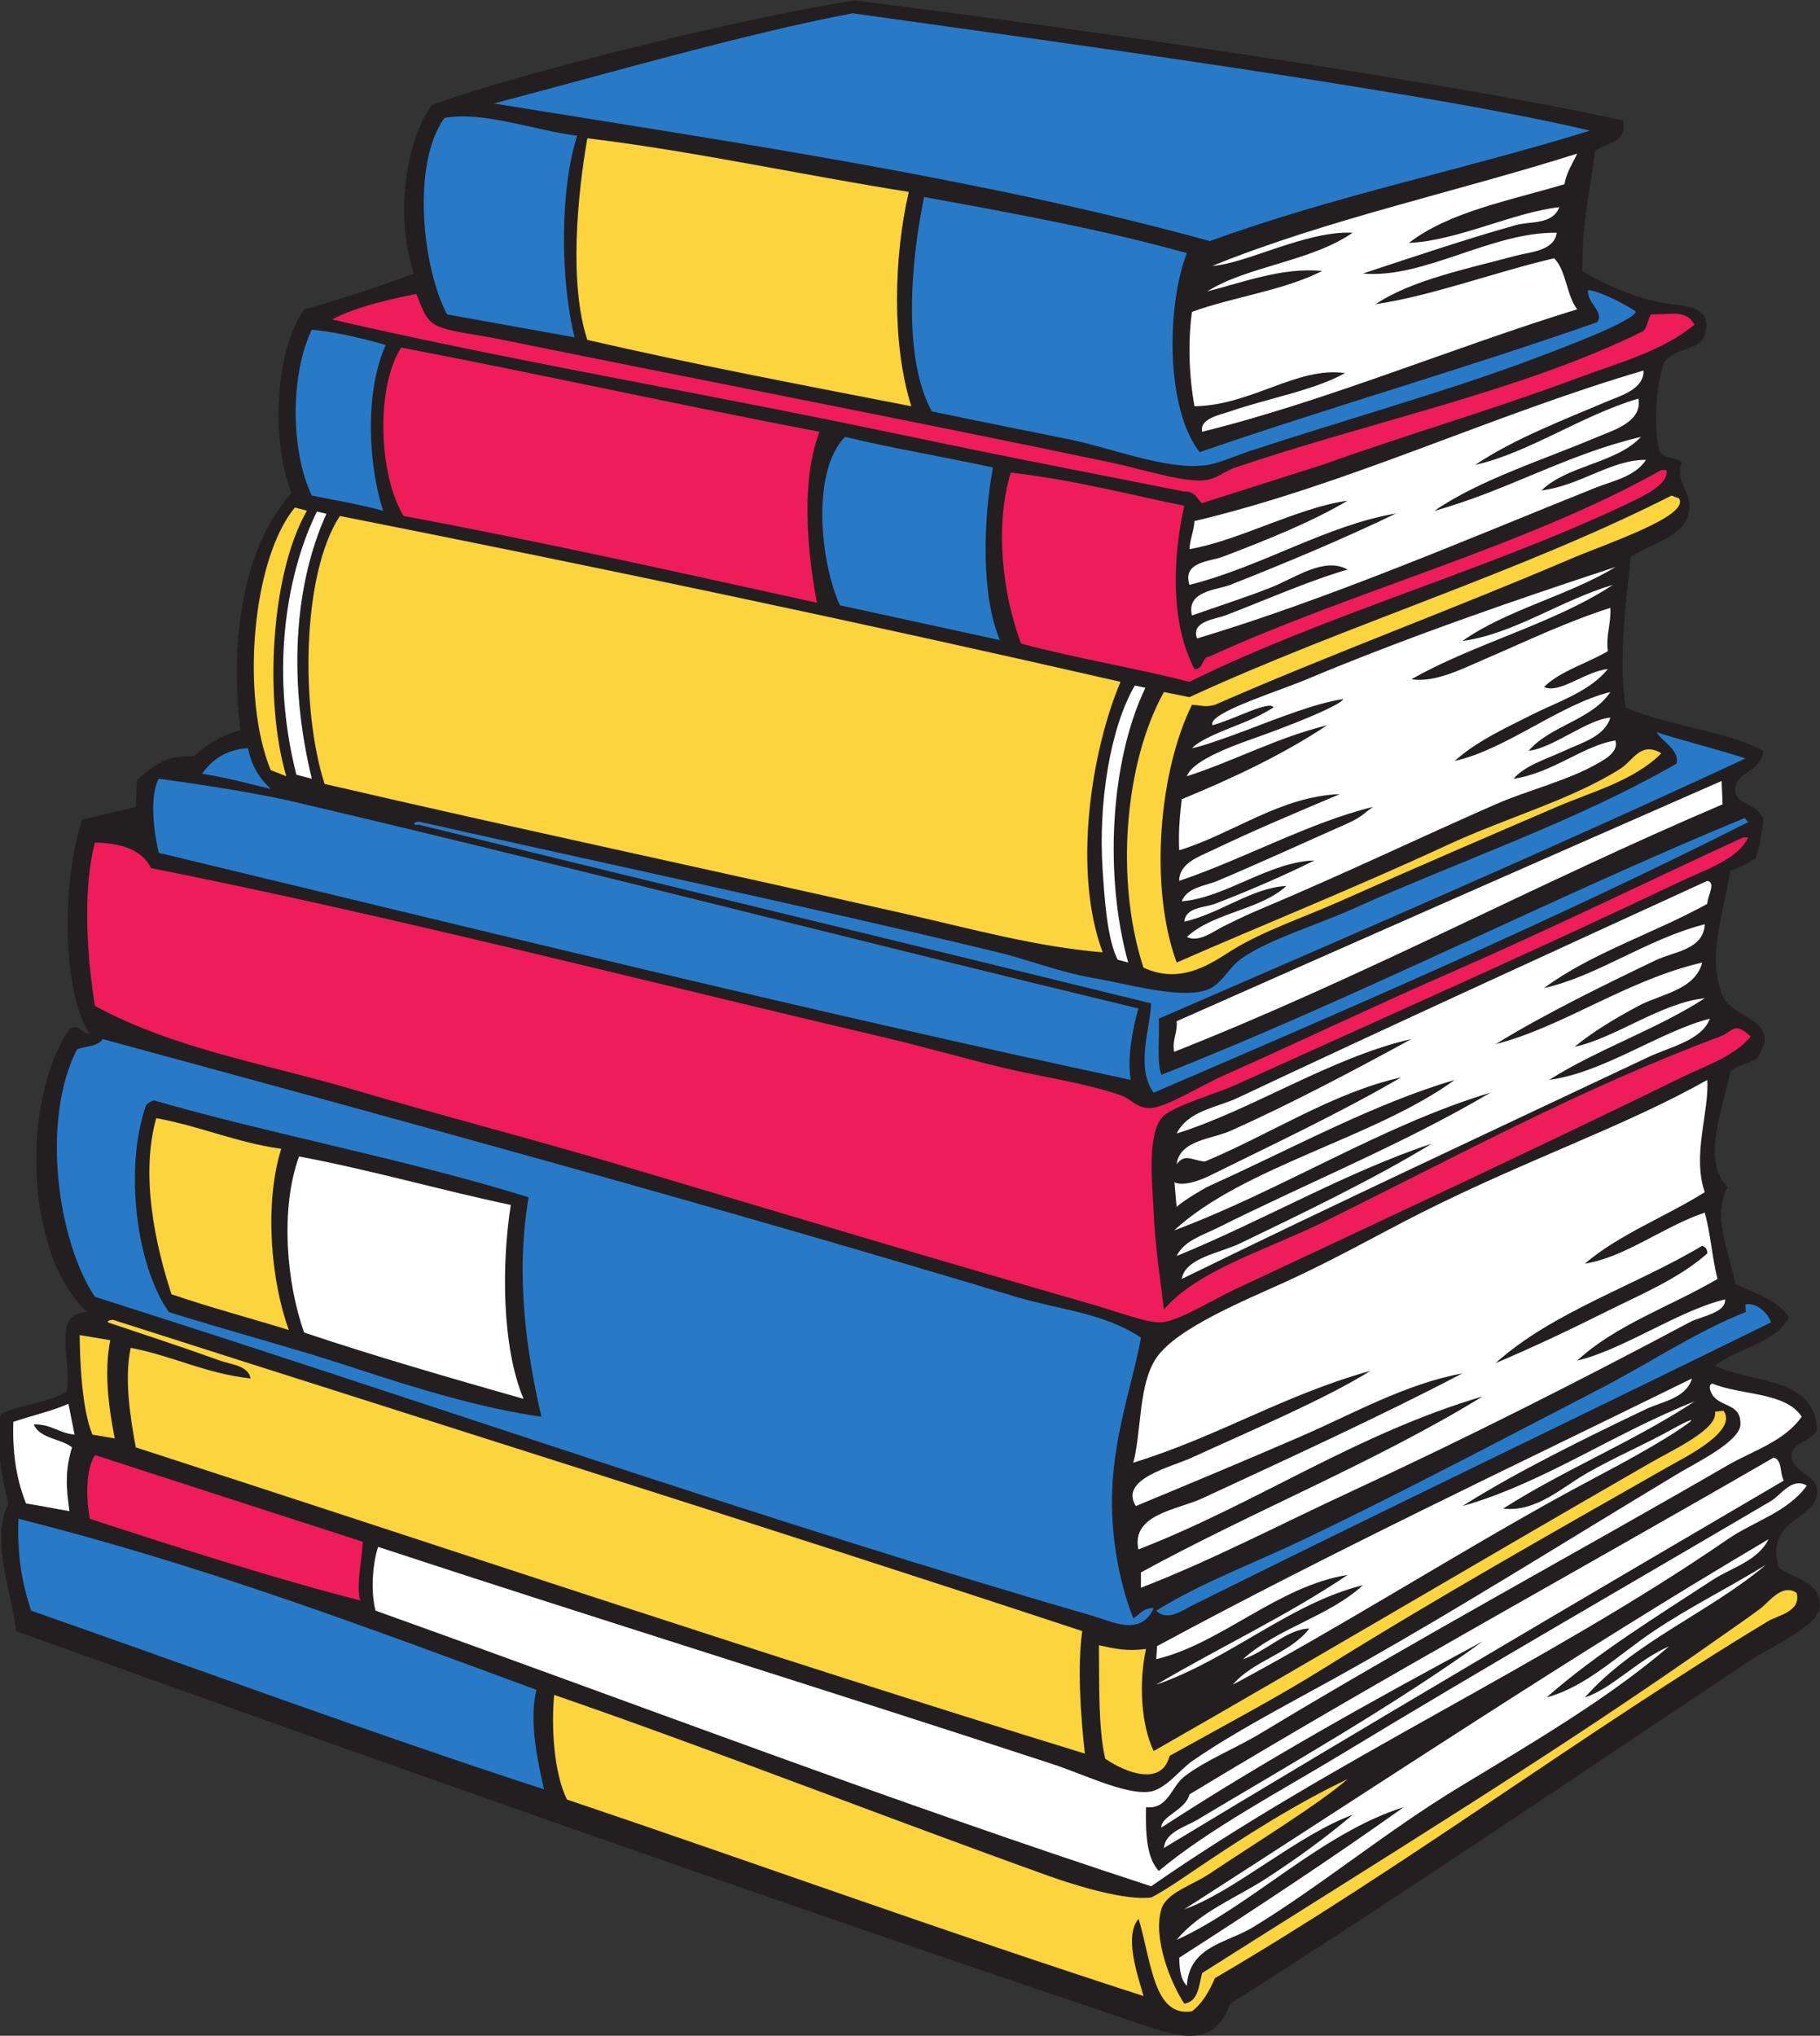 <?xml version="1.0" encoding="UTF-8" standalone="no"?>
<svg
   xmlns:dc="http://purl.org/dc/elements/1.1/"
   xmlns:cc="http://creativecommons.org/ns#"
   xmlns:rdf="http://www.w3.org/1999/02/22-rdf-syntax-ns#"
   xmlns:svg="http://www.w3.org/2000/svg"
   xmlns="http://www.w3.org/2000/svg"
   viewBox="0 0 456.467 510.453"
   height="510.453"
   width="456.467"
   xml:space="preserve"
   id="svg2"
   version="1.1"><rect x="0" y="0" width="456.467" height="510.453" fill="#333333" stroke="none"/><defs
     id="defs6" /><g
     transform="matrix(1.333,0,0,-1.333,0,510.453)"
     id="g10"><g
       transform="scale(0.1)"
       id="g12"><path
         id="path14"
         style="fill:#231f20;fill-opacity:1;fill-rule:evenodd;stroke:none"
         d="m 3053.89,3602.78 c 7.53,-44.33 -32.53,-41.06 -52.8,-57.6 -11.4,-90.84 -23.52,-122.97 -24,-225.6 19.3,-13.7 87.29,-46.48 139.2,-57.6 49.82,-10.67 108.18,-2.92 91.2,-62.41 -8.86,-31.02 -57.63,-22.84 -76.8,-52.79 -14.4,-43.03 -19.96,-110.17 -9.6,-163.2 5.72,-16.69 30.82,-13.97 43.2,-24 -13.32,-37.29 17.27,-52.54 14.4,-86.4 -4.53,-53.39 -67.21,-63.18 -110.4,-91.2 -8.9,-85.91 -23.61,-190.23 -9.6,-283.21 78.44,-35.14 184.49,-42.7 259.2,-81.59 -3.68,-42.27 -56.69,-38.59 -52.8,-76.8 2.69,-26.48 42.83,-20.79 52.8,-52.8 -3.29,-28.78 -5.5,-42.21 -14.41,-72 -16.23,-11.01 -29.77,-18.22 -47.99,-24 -11.47,-75.42 -44.88,-164.14 -14.4,-235.2 18.07,-42.15 104.43,-44.16 72,-105.6 -7.7,-24.3 -43.62,-20.39 -57.6,-38.4 -11.11,-59.24 -56.63,-168.3 -4.8,-215.99 -30.77,-56.06 3.93,-124.85 14.4,-182.41 37.06,-17.34 79,-29.8 100.8,-62.4 -26.76,-50.04 -96.1,-57.5 -139.2,-91.21 69.74,-34.26 188.39,-19.61 192,-120 -7.37,-22.21 -46.23,-23.16 -48,-47.99 -2.08,-29.18 45.17,-38.16 48,-62.4 7.23,-61.933 -99.26,-51.23 -72,-148.808 29.44,-23.359 82.84,-27.207 76.79,-76.797 -4.19,-34.453 -93.54,-73.555 -134.39,-100.801 C 2973.57,493.184 2623.61,255.547 2314.69,60.371 2279.84,-35 2203.68,2.754 2103.48,36.387 1417.57,266.66 690.527,524.375 29.895,761.172 24.273,830.352 -18.961,928.75 15.492,1001.17 3.828,1048.91 -9.355,1114.65 1.09,1169.18 c 37.406,18.59 90.863,21.13 124.801,43.2 9.836,62.85 -30.649,146.33 38.402,148.79 -115.938,105.1 -126.875,394.3 -33.605,532.81 18.082,10.38 20.332,-7.52 38.406,-9.6 -53.586,78.92 -52.555,291.31 -14.403,403.2 33.821,7.78 67.067,16.13 100.797,24 l 1.836,49.42 c 18.34,18.34 45.352,38.85 73.699,44.3 l 34.868,2.28 c 25.652,22.63 49.832,38.83 86.398,48 -21.957,185.8 11.227,351.96 96.004,446.4 -39.488,100.32 -30.023,270.11 23.996,345.6 71.676,19.53 140.207,42.2 206.402,67.2 -34.699,102.42 -17.679,245.55 33.598,316.8 165.137,62.19 628.031,173.42 796.801,196.8 342.73,-42.62 1084.01,-146.47 1444.8,-225.6 v 0" /><path
         id="path16"
         style="fill:#287ac7;fill-opacity:1;fill-rule:evenodd;stroke:none"
         d="m 2991.5,3583.58 c -240.87,-74.47 -480.04,-122.14 -715.21,-207.74 -421.43,116.38 -893.62,185.52 -1347.091,258.83 199.461,52.32 474.451,132.07 675.091,169.71 338.11,-47.81 1081.49,-147.38 1387.21,-220.8 v 0" /><path
         id="path18"
         style="fill:#287ac7;fill-opacity:1;fill-rule:evenodd;stroke:none"
         d="m 1085.89,3573.98 c -32.66,-101.84 -31.75,-271.64 -4.8,-379.2 l -240,43.19 c -46.27,87.95 -67.406,282.38 -4.801,369.61 72.68,13.13 169.311,-23.35 249.601,-33.6 v 0" /><path
         id="path20"
         style="fill:#fcd43d;fill-opacity:1;fill-rule:evenodd;stroke:none"
         d="m 1709.89,3468.38 c -28.39,-122.03 -32.21,-286.86 4.8,-403.2 -204.99,39.8 -410.61,78.98 -609.6,124.8 -34.56,104.32 -18.98,270.86 0,379.2 195.02,-23.29 403.09,-68.85 604.8,-100.8 v 0" /><path
         id="path22"
         style="fill:#287ac7;fill-opacity:1;fill-rule:evenodd;stroke:none"
         d="m 2233.09,3353.18 c -37.36,-95.22 -41.41,-290.3 24,-374.4 231.72,80.34 506.15,159.41 748.8,244.8 12.03,21.26 -20.43,34.99 -18.01,60.29 30.07,-3.27 90.71,-39.42 90.01,-41.09 -7.61,-18.21 -120.18,-61.01 -187.2,-86.4 -158.5,-60.04 -354.4,-114.92 -536.69,-174.6 -33.88,-11.09 -61.01,-24.65 -87.61,-27.83 -72.37,-8.64 -177.54,33.28 -254.1,48.83 -87.76,17.82 -172.34,34.35 -259.2,52.8 -54.86,101.21 -39.64,281.67 -14.4,403.2 169.22,-30.78 338.24,-61.76 494.4,-105.6 v 0" /><path
         id="path24"
         style="fill:#ee1c59;fill-opacity:1;fill-rule:evenodd;stroke:none"
         d="m 3087.49,3204.38 c 13.14,4.47 11.26,23.94 19.2,33.59 39.81,-0.29 65.61,9.06 81.6,-19.2 -61.72,-50.86 -144.2,-72.11 -220.8,-100.79 -155.19,-58.09 -319.35,-105.76 -480,-163.2 l -226.51,-72.02 c -8.62,8.64 -13.08,23.38 -33.6,22.08 l -301.49,59.54 c -104.26,20.59 -232.89,48.08 -350.4,72 -318,64.73 -644.15,121.24 -950.396,192 42.125,23.5 116.664,40.1 158.398,48 25.02,-64.74 22.465,-62.35 139.199,-81.6 393.699,-80.14 768.759,-151.94 1166.399,-235.2 61.39,-12.86 134.33,-37.56 177.6,-33.6 21.14,1.93 38.11,17.41 57.6,24 256.46,86.72 537.97,144.04 763.2,254.4 v 0" /><path
         id="path26"
         style="fill:#287ac7;fill-opacity:1;fill-rule:evenodd;stroke:none"
         d="m 725.891,3180.38 c -38.696,-82.54 -34.461,-222.7 -4.801,-312 -42.442,11.96 -89.164,19.63 -134.402,28.8 -40.793,85.4 -40.168,229.25 0,312 50.851,-5.16 95.554,-16.45 139.203,-28.8 v 0" /><path
         id="path28"
         style="fill:#ee1c59;fill-opacity:1;fill-rule:evenodd;stroke:none"
         d="m 1541.89,3017.18 c -34.74,-91.52 -23.9,-220.72 -4.8,-321.6 -257.27,56.33 -513.23,113.97 -777.598,163.19 -46.23,74.03 -53.793,239.42 -4.801,316.81 264.709,-50.49 522.289,-108.1 787.199,-158.4 v 0" /><path
         id="path30"
         style="fill:#ffffff;fill-opacity:1;fill-rule:evenodd;stroke:none"
         d="m 3092.3,3132.38 c 1.25,-34.88 -42.74,-47.22 -67.21,-57.6 -81.03,-34.36 -177.07,-71.05 -249.6,-120 101.7,23.11 198.67,92.53 307.21,124.8 8.02,-43.94 -48.16,-59.81 -76.81,-72 -99.78,-42.45 -221.07,-80.04 -307.2,-139.2 137.85,38.15 246.59,105.41 388.8,139.2 -46.15,-49.85 -138.68,-53.32 -187.2,-100.8 72.65,8.97 130.8,57.99 196.8,57.6 -20.7,-31.81 -62.73,-39.47 -96,-52.8 -236.94,-94.95 -499.03,-208.19 -748.79,-283.2 -12.26,32.27 34.33,36.19 52.79,43.2 71.59,27.21 155.51,64.62 230.4,86.4 -44.1,24.5 -97.43,-15.18 -143.99,-33.6 -49.94,-19.75 -102.81,-36.39 -148.8,-52.8 -11.18,46.46 47.32,47.89 71.99,57.6 100.21,39.44 218.34,88.87 312,134.4 -132.38,-22.82 -252.04,-99.96 -388.8,-134.4 -13.46,43.83 38.37,43.68 62.4,52.8 76.49,29.02 168.41,65.55 235.2,105.6 -94.13,-13.16 -205.73,-75.75 -297.6,-91.2 1.37,19.44 8.24,33.37 9.6,52.8 288.31,68.57 556.62,198.52 844.81,283.2 v 0" /><path
         id="path32"
         style="fill:#287ac7;fill-opacity:1;fill-rule:evenodd;stroke:none"
         d="m 1868.29,2949.98 c -18.6,-99.12 -22.52,-241.62 13.09,-324.7 l -301.09,65.5 c -37.17,81.9 -54.13,251.21 9.6,316.8 94.46,-22.64 181.71,-36.66 278.4,-57.6 v 0" /><path
         id="path34"
         style="fill:#ee1c59;fill-opacity:1;fill-rule:evenodd;stroke:none"
         d="m 3125.89,2945.18 c 3.2,0 6.41,0 9.6,0 5.77,-27.61 -48.07,-51.38 -81.6,-67.21 -254.59,-120.08 -567.63,-208.06 -816,-331.19 -103.16,26.45 -214.73,44.47 -316.8,72 -35.15,93.7 -49.91,223.41 -19.2,321.6 115.7,-13.07 231.76,-43.33 326.4,-62.41 -17.77,-76.88 -31.39,-210.93 19.2,-307.19 18.33,-0.73 12.49,22.71 28.8,24 274.84,125.17 593.22,206.78 849.6,350.4 v 0" /><path
         id="path36"
         style="fill:#fcd43d;fill-opacity:1;fill-rule:evenodd;stroke:none"
         d="m 554.789,2874.64 22.672,-5.91 c -69.324,-120.88 -80.277,-360.03 -38.77,-499.55 l -29.406,11.58 c -56.769,139.52 -34.972,396.7 45.504,493.88 v 0" /><path
         id="path38"
         style="fill:#ffffff;fill-opacity:1;fill-rule:evenodd;stroke:none"
         d="m 614.137,2862.89 c -60.77,-134.18 -72.403,-313.17 -27.449,-498.51 l -29.008,7.66 c -53.067,208.48 -12.801,391.25 38.609,495 l 17.848,-4.15 v 0" /><path
         id="path40"
         style="fill:#ffffff;fill-opacity:1;fill-rule:evenodd;stroke:none"
         d="m 2135.19,2539.86 19.83,-4.29 c -67.12,-140.28 -77.06,-356.02 -32.33,-516.79 l -19.75,5.25 c -20.17,39.15 -24.87,117.93 -28.25,167.55 -8.75,128.31 14.46,269.6 60.5,348.28 v 0" /><path
         id="path42"
         style="fill:#287ac7;fill-opacity:1;fill-rule:evenodd;stroke:none"
         d="m 2141.89,1932.38 c -10.85,-38.04 -21.4,-93.49 -14.4,-134.39 -619.29,132.69 -1222.541,281.45 -1828.799,427.19 -7.144,29.09 -19.316,103.41 0,139.2 55.024,-6.88 179.672,-25.65 254.399,-43.2 523.61,-122.96 1074.28,-265.16 1588.8,-388.8 v 0" /><path
         id="path44"
         style="fill:#ffffff;fill-opacity:1;fill-rule:evenodd;stroke:none"
         d="m 3241.09,2316.38 c -350.2,-149 -674.2,-324.19 -1032,-465.6 -3.77,24.57 6.73,34.86 4.8,57.6 340.31,150.88 683.92,302.16 1025.35,451.94 l 1.85,-43.94 v 0" /><path
         id="path46"
         style="fill:#ee1c59;fill-opacity:1;fill-rule:evenodd;stroke:none"
         d="m 3279.49,2253.98 c 3.21,0 6.4,0 9.6,0 -19.03,-41.16 -82,-61.23 -124.8,-81.6 -271.87,-129.43 -556,-255.31 -840,-384 -37.98,-17.21 -122.85,-40.84 -139.2,-62.4 -27.18,-35.86 -16.69,-125.49 -14.41,-177.6 2.97,-67.38 12.78,-126.13 19.21,-182.4 63.92,75.15 194.59,112.32 307.2,168 242.61,119.97 479.47,248.77 739.2,345.61 24.27,9.04 26.46,29.85 57.6,0 -29.23,-36.27 -84.2,-54.67 -129.6,-76.82 -273.29,-133.32 -554.26,-264.63 -840,-398.39 -44.06,-20.63 -105.78,-59.85 -139.2,-62.41 -25.28,-1.91 -86.09,21.16 -129.6,33.62 -289.83,82.98 -594.24,174.66 -878.4,259.2 -171.48,51.01 -344.02,95.25 -508.797,144 -168.254,49.76 -340.898,77.4 -489.602,158.39 -15,90.27 -23.656,220.25 0,307.2 50.25,-0.95 88.692,-13.71 105.602,-48 457.715,-91.05 913.977,-209.52 1372.797,-316.79 74.41,-17.4 150.33,-39.28 225.6,-57.6 76.1,-18.53 156.31,-28.77 225.6,-52.81 22.4,-7.77 30.44,-25.61 57.6,-24 29.64,1.75 93.7,42.2 139.2,62.4 140.14,62.22 281.88,130.07 412.8,187.2 205.72,89.77 386.09,178.65 561.6,259.2 v 0" /><path
         id="path48"
         style="fill:#ffffff;fill-opacity:1;fill-rule:evenodd;stroke:none"
         d="m 3212.3,1797.99 c 3.68,-60.88 -28.83,-140.82 -4.81,-211.21 -73.76,-46.23 -160.81,-79.18 -225.6,-134.4 76.18,12 147.73,69.75 225.6,96 11.03,-38.58 13.85,-85.35 24.01,-124.81 -87.73,-51.48 -191.9,-86.5 -264.01,-153.59 87.85,20.96 190.58,94.2 278.4,115.2 1.04,-26 -44.65,-31.2 -67.2,-43.21 -199.95,-106.52 -415.25,-215.68 -633.6,-316.79 -135.3,-62.66 -266.91,-131.762 -398.4,-182.407 0,9.61 0,19.2 0,28.809 209.93,114.863 441.88,207.718 643.2,331.188 -240.6,-71.38 -423.35,-200.64 -648,-287.985 -13.79,66.465 73.34,74.356 120,95.995 156.92,72.77 342.21,157.83 489.61,235.2 -108.32,-20.12 -205.63,-76.1 -307.21,-120 -101.36,-43.81 -204.58,-87.07 -307.2,-129.593 -32.05,51.133 66.66,73.303 105.61,91.193 111.14,51.07 248.32,108.81 335.99,163.2 -161.63,-44.76 -288.4,-124.41 -446.4,-172.79 15.9,60.19 9.42,146.48 43.2,196.8 38.2,56.89 172.51,110.93 244.8,144 95.17,43.51 177.42,90.88 254.4,129.59 201.64,101.39 383.36,162.54 537.61,249.61 z m -398.41,-532.81 c 69.36,29.43 139.03,62.28 206.4,95.99 66.57,33.32 138.14,62.58 192.01,110.41 0.25,8.26 -3.71,12.31 -9.6,14.4 -127.25,-75.96 -281.96,-124.46 -388.81,-220.8 v 0" /><path
         id="path50"
         style="fill:#fcd43d;fill-opacity:1;fill-rule:evenodd;stroke:none"
         d="m 293.891,1725.98 c 82.742,-14.87 149.621,-45.59 235.203,-57.6 -32.262,-103.73 -19.305,-249.04 14.398,-340.8 -73.472,22.54 -149.277,42.73 -220.801,67.21 -29.937,91.32 -59.093,222.36 -28.8,331.19 v 0" /><path
         id="path52"
         style="fill:#ffffff;fill-opacity:1;fill-rule:evenodd;stroke:none"
         d="m 961.09,1562.77 c -17.11,-107.34 -17.621,-266.27 24.004,-364.78 -139.418,39.78 -278.578,79.8 -412.805,124.78 -33.141,92.54 -45.605,232.58 -9.598,331.21 137.309,-25.89 263.688,-62.71 398.399,-91.21 v 0" /><path
         id="path54"
         style="fill:#fcd43d;fill-opacity:1;fill-rule:evenodd;stroke:none"
         d="m 202.691,1341.97 c 0.129,4.67 5.879,3.73 9.598,4.81 C 820.801,1152.09 1432.43,960.527 2036.29,761.172 2026.86,695.195 2033,605.781 2041.09,530.781 1438.86,715.742 850.105,914.199 255.488,1106.78 c -9.824,52.89 -22.125,127.85 -9.597,187.2 79.285,-15.11 140.539,-48.26 225.601,-57.59 -4.308,24.61 -37.523,26.31 -57.601,33.59 -62.637,22.73 -142.399,48.89 -211.2,71.99 v 0" /><path
         id="path56"
         style="fill:#fcd43d;fill-opacity:1;fill-rule:evenodd;stroke:none"
         d="m 207.488,1308.38 c -11.808,-58.95 -3.386,-124.9 8.418,-184.81 l -42.015,7.21 c -20.688,49.71 -23.547,144.3 -23.996,187.21 l 57.593,-9.61 v 0" /><path
         id="path58"
         style="fill:#ffffff;fill-opacity:1;fill-rule:evenodd;stroke:none"
         d="m 128.727,1188.79 11.566,-58.01 c -29.465,2.54 -43.91,20.1 -76.801,19.2 11.266,-27.13 50.696,-26.09 71.996,-43.2 -12.679,-42.31 -11.699,-72.15 -4.8,-120.003 -27.348,4.649 -53.836,10.157 -81.594,14.393 -17.129,42.07 -26.133,92.29 -24,153.62 36.434,12.32 74.57,20.82 103.633,34 v 0" /><path
         id="path60"
         style="fill:#fcd43d;fill-opacity:1;fill-rule:evenodd;stroke:none"
         d="m 3226.69,1173.98 c 4.81,0 11.5,1.53 16.31,1.53 27.08,-38.62 -72.34,-86.97 -106.29,-106.31 C 2916.88,943.945 2705.12,824.863 2487.49,689.18 2400.46,634.922 2304.9,584.59 2200.48,526.445 c -13.91,-57.05 -81.22,-32.695 -120.99,-5.273 -13.33,57.09 -11.2,143.652 -11.81,213.437 29.84,-6.679 52.46,-11.875 88.61,-7.031 -13.77,-61.816 -9.65,-142.5 14.39,-191.992 299.89,171.191 621.25,362.07 935.02,542.404 42.82,24.61 127.71,63.32 120.99,95.99 v 0" /><path
         id="path62"
         style="fill:#ee1c59;fill-opacity:1;fill-rule:evenodd;stroke:none"
         d="m 178.691,1092.38 c 174.567,-56.81 328.25,-106.208 504,-163.2 -2.421,-41.133 -12.984,-83.575 -4.8,-110.391 -160.543,41.055 -344.821,99.961 -508.797,153.594 -7.489,38.277 -7.961,92.827 9.597,119.997 v 0" /><path
         id="path64"
         style="fill:#ffffff;fill-opacity:1;fill-rule:evenodd;stroke:none"
         d="M 3356.29,1044.38 C 2967.81,816.855 2563.94,579.141 2189.89,353.184 c 2.62,30.117 40.61,39.785 62.41,52.793 174.82,104.453 373.38,217.168 537.59,335.996 -207.18,-111.211 -411.83,-224.961 -604.8,-350.391 -1.63,20.918 46.41,33.516 52.8,62.402 359.81,217.793 733.3,421.895 1099.2,633.596 16.79,-4.01 11.33,-30.28 19.2,-43.2 v 0" /><path
         id="path66"
         style="fill:#287ac7;fill-opacity:1;fill-rule:evenodd;stroke:none"
         d="M 1009.09,650.781 C 995.039,588.32 1011.86,516.25 1023.49,463.574 696.246,569.941 380.02,687.305 58.691,799.59 42.02,848.516 31.848,903.926 34.691,972.383 380.27,885.957 693.238,766.934 1009.09,650.781 v 0" /><path
         id="path68"
         style="fill:#ffffff;fill-opacity:1;fill-rule:evenodd;stroke:none"
         d="m 2967.49,3540.38 c -8.53,-18.66 -19.92,-34.48 -24.01,-57.6 -103.66,-30.73 -216.81,-51.98 -292.79,-110.4 90.76,3.79 197.87,58.01 283.2,67.2 -13.41,-33.6 -53.73,-25.81 -81.59,-33.6 -94,-26.29 -198.14,-61.49 -288.01,-91.2 115.92,-10.07 241.34,78.48 364.8,76.8 -5.09,-34.69 -50.01,-35.98 -76.79,-43.2 -88.35,-23.8 -196.37,-45.59 -264.01,-91.2 105.96,15.65 224.46,60.34 336,86.4 22.88,-23.52 22.94,-69.85 43.2,-96 -236.1,-72.7 -470.93,-172.27 -705.6,-230.4 -5.39,24.98 33.61,31.73 52.8,38.4 68.78,23.92 158.04,39.51 216,72 -90.08,12.89 -175.76,-60.75 -283.2,-62.4 -9.98,53.95 -12.81,118.71 -4.79,177.6 78.82,28.38 173.88,40.51 244.79,76.8 -73.3,7.69 -150.83,-21.95 -215.99,-38.4 74.65,47.46 194.56,55.87 273.59,110.4 -87.51,4.18 -200.58,-58.45 -264,-62.4 212.72,86.48 459.12,139.28 686.4,211.2 v 0" /><path
         id="path70"
         style="fill:#ffffff;fill-opacity:1;fill-rule:evenodd;stroke:none"
         d="m 2319.49,660.371 c 37.93,45.274 108.02,58.379 143.99,105.606 -41.18,-0.45 -81.25,-43.516 -124.79,-57.598 63.65,57.969 162.58,80.625 225.6,139.199 -138.06,-34.746 -248.84,-138.359 -388.8,-187.207 118.63,70.176 247.29,130.313 360,206.406 -130.22,-20.234 -238.37,-129.55 -360,-158.398 l 1.66,24.59 c 330.44,178.359 665.12,335.841 1006.33,503.421 -11.01,-37.48 -56.12,-43.19 -86.39,-57.6 -110.43,-52.66 -242.13,-117.09 -345.59,-182.403 149.92,42.073 287.36,138.223 436.79,196.793 -112.65,-74.55 -245.93,-128.47 -360,-201.598 62.22,-7.109 110.49,40.018 158.4,67.208 55.53,31.5 109.09,53.87 158.4,81.58 30.59,17.21 58.02,28.87 14.4,0 -68.77,-45.47 -153.23,-86.87 -230.4,-129.59 -197.4,-109.257 -415.78,-247.147 -609.6,-350.409 v 0" /><path
         id="path72"
         style="fill:#ffffff;fill-opacity:1;fill-rule:evenodd;stroke:none"
         d="m 3327.49,933.984 c -20.22,-41.074 -69.66,-53.261 -105.6,-76.796 -102.91,-67.403 -217.86,-137.833 -312,-220.801 75.19,20.332 134.91,80.195 201.61,124.785 67.69,45.273 142.43,82.461 211.2,124.805 -106.79,-90.02 -248.54,-145.079 -340.81,-249.59 49.8,15.82 101,71.777 158.4,95.996 -112.95,-96.875 -253.43,-179.18 -393.6,-264.004 -137.33,-83.106 -262.2,-186.836 -388.8,-264.004 -49.57,-30.195 -120.47,-35.469 -124.8,-110.391 -11.42,10.977 -13.91,30.879 -14.4,52.793 143.16,92.051 284.99,185.411 422.4,283.203 -154.72,-48.476 -287.4,-186.191 -427.2,-249.609 43.2,52.734 110.92,78.242 168,115.215 57.5,37.227 113.01,77.656 163.2,120 -102.36,-36.914 -224.95,-146.172 -316.8,-177.598 362.6,232.598 735,480.996 1099.2,695.996 v 0" /><path
         id="path74"
         style="fill:#fcd43d;fill-opacity:1;fill-rule:evenodd;stroke:none"
         d="m 2228.29,60.371 c 26.51,3.906 27.16,33.652 33.6,57.617 326.24,207.149 666.27,413.828 984,638.399 21.16,14.941 45.38,31.367 67.2,47.988 16.18,12.344 40.02,46.875 67.2,28.809 9.76,-35.274 -36.37,-42.891 -52.8,-52.813 C 2980.57,571.035 2640.74,315.977 2285.89,108.379 2275.23,83.828 2262.59,61.289 2242.7,45.977 2170.68,34.473 2166.82,137.93 2142.3,219.98 c -28.75,-33.32 0.04,-110.878 9.18,-145.195 -366.59,118.203 -722.24,247.344 -1084.79,369.59 -25.53,52.188 -29.4,140.254 -24,196.797 298.28,-102.93 622.38,-230.195 931.2,-340.801 52.54,-18.808 145.29,-46.816 192.59,-40.176 24.43,12.696 53.57,32.774 85.82,54.59 88.46,59.824 187.45,122.617 283.19,167.988 -51.83,-45.625 -176.81,-122.421 -259.2,-177.597 -34.83,-23.321 -81.88,-35.899 -91.2,-67.188 -16.03,-53.808 16.79,-137.871 43.2,-177.617 v 0" /><path
         id="path76"
         style="fill:#ffffff;fill-opacity:1;fill-rule:evenodd;stroke:none"
         d="m 3389.89,1164.38 c -32.85,-46.63 -92.4,-64.11 -139.2,-91.2 -288.31,-166.91 -589.99,-329.723 -878.39,-504 -48.24,-29.141 -104.91,-51.192 -144.01,-81.602 -24.68,-19.199 -30.8,-62.324 -72,-57.598 -1,-49.003 0.82,-95.175 24,-120 92.97,78.204 230.45,151.016 345.6,220.801 266.82,161.699 531.97,313.809 806.41,475.199 18.21,10.72 39.56,45.58 67.19,28.81 -36.06,-50.083 -99.61,-66.938 -148.8,-100.806 C 2910.85,700 2506.88,518.848 2165.89,281.172 1668.93,443.418 1192.28,625.977 706.688,799.59 c -9.622,34.57 -5.559,90.098 4.8,120 C 1122.5,784.316 1549.7,652.285 1978.69,511.582 c 62.03,-20.352 136.41,-57.441 182.4,-52.793 30.97,3.106 59.24,42.109 81.61,57.598 78.91,54.629 174.69,104.16 263.99,153.593 220.67,122.129 424.04,251.348 652.8,388.81 31.62,18.98 114.22,59.06 115.2,91.19 1.38,45.53 -48.4,28.5 -57.6,67.21 -0.78,5.56 1.06,8.53 4.8,9.59 54.32,-22.48 138.07,-15.53 168,-62.4 v 0" /><path
         id="path78"
         style="fill:#ffffff;fill-opacity:1;fill-rule:evenodd;stroke:none"
         d="m 3039.49,2762.78 c -88.42,-53.98 -204.6,-80.2 -287.99,-139.2 97.11,13.28 185.41,76.97 283.19,105.6 -111.98,-73.62 -261.03,-110.18 -379.2,-177.6 44.86,-6.71 95.04,19.46 139.2,38.4 74.88,32.11 148.95,68.17 235.2,96 1.75,-30.55 -8.53,-49.06 -4.8,-81.6 -39.31,-23.09 -88.28,-36.51 -120,-67.2 28.45,-13.98 78,29.6 120,33.6 -34.15,-42.44 -94.02,-61.27 -144,-86.4 -51.27,-25.77 -104.27,-50.42 -144,-86.4 96.96,21.61 197.41,106.42 292.8,129.6 -35.18,-52.81 -113.01,-62.99 -153.6,-110.4 45.05,4.6 108.37,57.98 153.6,62.39 -10.66,-35.78 -53.95,-47.25 -86.41,-62.39 -34.05,-15.89 -73.08,-26.85 -95.99,-52.8 74.08,10.73 132.12,63.06 192,72 6.45,-22.05 -21.5,-36.19 -33.6,-43.2 -54.58,-31.6 -131.8,-50.4 -192,-76.8 -141.72,-62.14 -291.77,-133.97 -441.59,-196.81 -25.24,-10.57 -47.79,-21.45 -72.01,-33.59 -18.34,-9.19 -44.68,-30.02 -67.2,-19.2 48.48,45.92 138.22,50.58 187.2,96 -64.34,-3.11 -124.13,-51.69 -192,-67.2 2.25,27.65 39.09,26.52 57.6,33.6 57.18,21.87 128.82,52.36 187.2,81.6 -84.24,-2.17 -169.11,-70.88 -249.61,-76.8 10.07,26.49 44.9,28.97 67.21,38.4 81.36,34.39 165.1,72.83 245.37,108.39 26.65,11.79 33.91,21.93 47.42,30.81 -119.6,-29.19 -241.71,-97.47 -364.79,-139.2 -0.48,33.67 39.54,46.62 62.4,57.6 76.02,36.53 160.57,72.19 240,105.6 -112.61,-4.21 -200.7,-74.49 -302.4,-105.6 -1.73,35.33 1.24,65.96 4.79,96 97.46,40.15 190.95,84.27 273.61,139.2 -96.04,-23.95 -173.32,-66.68 -264,-96 8.86,26.5 71.99,52.3 121.98,69.82 65.4,22.9 164.39,61.65 172.57,75.3 -51.1,-6.94 -126.26,-37.23 -183.6,-58.88 -32.08,-12.12 -84.37,-30.88 -101.34,-33.44 17.76,18.34 65.6,35.22 99.18,49.03 18.33,7.54 37.79,16.99 54.41,27.76 -7.96,14.02 -77.95,-24.39 -115.2,-33.59 -8.52,22.97 117.69,61.32 177.6,86.4 184.74,77.35 383.08,146.28 580.8,211.2 v 0" /><path
         id="path80"
         style="fill:#ffffff;fill-opacity:1;fill-rule:evenodd;stroke:none"
         d="m 3212.3,2172.38 c 17.13,-3.12 0.17,-28.54 0,-43.2 -99.99,-55.22 -217.95,-92.45 -307.21,-158.4 99.68,22.02 192.8,91.93 302.4,120 -1.96,-47.97 -58.8,-51.7 -91.2,-67.2 -96.74,-46.26 -209.88,-101.49 -302.4,-158.4 128.51,33.1 244.92,119.88 388.81,153.6 -13.08,-51.96 -79.23,-59.68 -120,-81.6 -43.83,-23.55 -85.52,-48.43 -120,-76.79 74.41,15.2 163.34,83.03 244.79,91.19 -90.26,-58.53 -201.74,-95.86 -292.8,-153.59 103.02,13.85 209.24,91.46 302.4,115.19 -14.79,-40.95 -76.53,-53.73 -115.2,-71.99 -288.09,-136.11 -590.37,-276.7 -878.41,-417.62 6.25,39.61 71.71,48.54 110.41,67.21 115.07,55.55 251.58,120.92 360,187.21 -158.92,-52.29 -318.6,-145.41 -480,-211.21 13.96,29.06 50.17,39.45 76.8,52.81 167.09,83.75 353.65,159.65 513.6,254.39 -204.15,-61.46 -390.42,-182.38 -595.2,-259.19 129.5,120.05 377.98,174.1 528,283.2 -154.12,-45.45 -304.34,-128.38 -458.62,-197.97 -19.32,-8.71 -67.18,-39.45 -64.58,-42.03 l -4.12,47.3 c 20.61,-9.49 59.85,9.32 67.79,13.25 118.96,58.86 243.03,116.99 358.73,184.23 -128.29,-28.49 -247.48,-107.71 -369.6,-158.39 -25.64,2.63 -36.25,15.95 -52.8,-4.79 6.12,45.21 65.45,46.7 100.8,62.38 110.15,48.91 236.97,116.06 340.8,172.82 -149.98,-34.03 -301.24,-133.95 -441.6,-177.6 21.88,43.34 75.42,48.42 115.2,67.19 280.61,132.36 598.66,277.49 883.21,408 v 0" /><path
         id="path82"
         style="fill:#287ac7;fill-opacity:1;fill-rule:evenodd;stroke:none"
         d="m 2146.69,1313.18 c -11.87,-69.9 -45.04,-163.26 -52.8,-264 -7.31,-94.903 9.7,-191.016 38.4,-264.004 12.16,7.031 18.56,19.844 38.39,19.199 -24.12,-54.492 -79.27,-24.785 -115.19,-14.395 -620.06,179.258 -1265.412,405.96 -1876.799,600 -70.351,104.57 -102.23,333.11 -33.597,465.61 16.136,6.25 39.906,4.88 47.996,19.2 568.449,-154.48 1156.82,-315.22 1718.39,-484.81 79.42,-23.98 165.29,-29.86 235.21,-76.8 z m 1185.61,28.79 C 2977,1167.54 2601.67,987.773 2242.7,809.18 c -18.22,-9.063 -46.86,-30.45 -67.21,-9.59 85.02,52.89 183.4,88.965 278.4,134.394 183.66,87.836 373.4,188.316 556.8,283.206 92.75,47.97 181.65,107.87 273.6,143.98 1.35,0.55 -1.35,14.06 0,14.42 16.22,4.12 39.62,-11.06 48.01,-33.62 z M 289.094,1759.59 c -5.676,-2.34 -10.887,-5.14 -14.403,-9.61 -41.539,-117.87 -18.043,-303.36 43.2,-388.81 113.664,-35.74 232.937,-66.85 350.402,-105.58 115.633,-38.15 240.32,-75.88 350.397,-91.21 -28.963,124.78 -49.01,268.92 -23.999,412.81 -235.75,73.16 -484.617,118.47 -705.597,182.4 v 0" /><path
         id="path84"
         style="fill:#fcd43d;fill-opacity:1;fill-rule:evenodd;stroke:none"
         d="m 639.492,2858.77 c 495.538,-98.05 985.708,-201.47 1468.798,-311.99 -54.44,-127.93 -90.99,-355.27 -33.6,-508.8 -124.89,10.33 -246.26,44.04 -369.6,72 -359,81.4 -731.461,160.54 -1094.402,244.8 -45.352,141.33 -42.938,394.91 28.804,503.99 z m 2518.838,34.01 c 25.06,-33.08 -134.31,-85.23 -205.24,-115.6 -214.18,-91.71 -453.97,-180.07 -667.2,-273.6 -20.01,-5.11 -21.17,-1.24 -43.19,0 -61.04,-122.97 -81.68,-340.01 -28.81,-484.8 156.52,68.67 331.75,138.81 508.81,220.8 112.68,52.18 235.52,85.98 326.39,144 23.81,15.21 37.89,51.85 76.8,28.8 -52.01,-51.86 -128.85,-71.61 -196.8,-100.8 -135.48,-58.2 -271.99,-117.02 -408,-177.6 -68.65,-30.58 -143.1,-55.25 -201.6,-91.2 -37.75,-23.21 -95.34,-67.36 -168.01,-33.6 -53.77,163.8 -35.78,385.07 38.41,518.4 l 48,-9.61 c 293.61,135.21 622.74,234.88 907.2,379.21 3.89,-0.91 8.43,-4.41 13.24,-4.4 v 0" /><path
         id="path86"
         style="fill:#287ac7;fill-opacity:1;fill-rule:evenodd;stroke:none"
         d="m 3154.69,2393.18 c 5.24,26.04 -27.16,40.9 -37.68,58.73 45.96,-14.85 121.54,-34.07 167.28,-49.13 -362.45,-168.74 -733.63,-328.77 -1104,-489.6 1.9,-34.9 -4.58,-78.18 4.8,-105.6 364.08,143.33 742.6,336.87 1097.79,483.16 l 6.21,-7.96 c -360.48,-181.91 -739.04,-345.75 -1118.41,-508.8 -34.85,47.72 -6.06,122.13 -4.79,168 -458.48,112.72 -918.91,223.49 -1377.597,336 -17.313,-1.96 -6.578,8.77 4.797,4.8 343.55,-77.48 719.03,-156.65 1084.8,-244.8 52.77,-12.72 114.64,-37 177.6,-48 67.45,-11.78 159.26,-38.71 211.2,-24 32.52,9.21 42.45,42.67 72,62.4 53.58,35.78 136.81,59.96 206.4,91.19 201.15,90.31 424.16,166.21 609.6,273.61 z m -2688.002,28.8 c 6.394,-33.61 22.105,-57.9 43.207,-76.8 -42.606,10.2 -84.141,21.46 -129.602,28.8 18.711,26.08 44.258,45.34 86.395,48 v 0" /></g></g></svg>